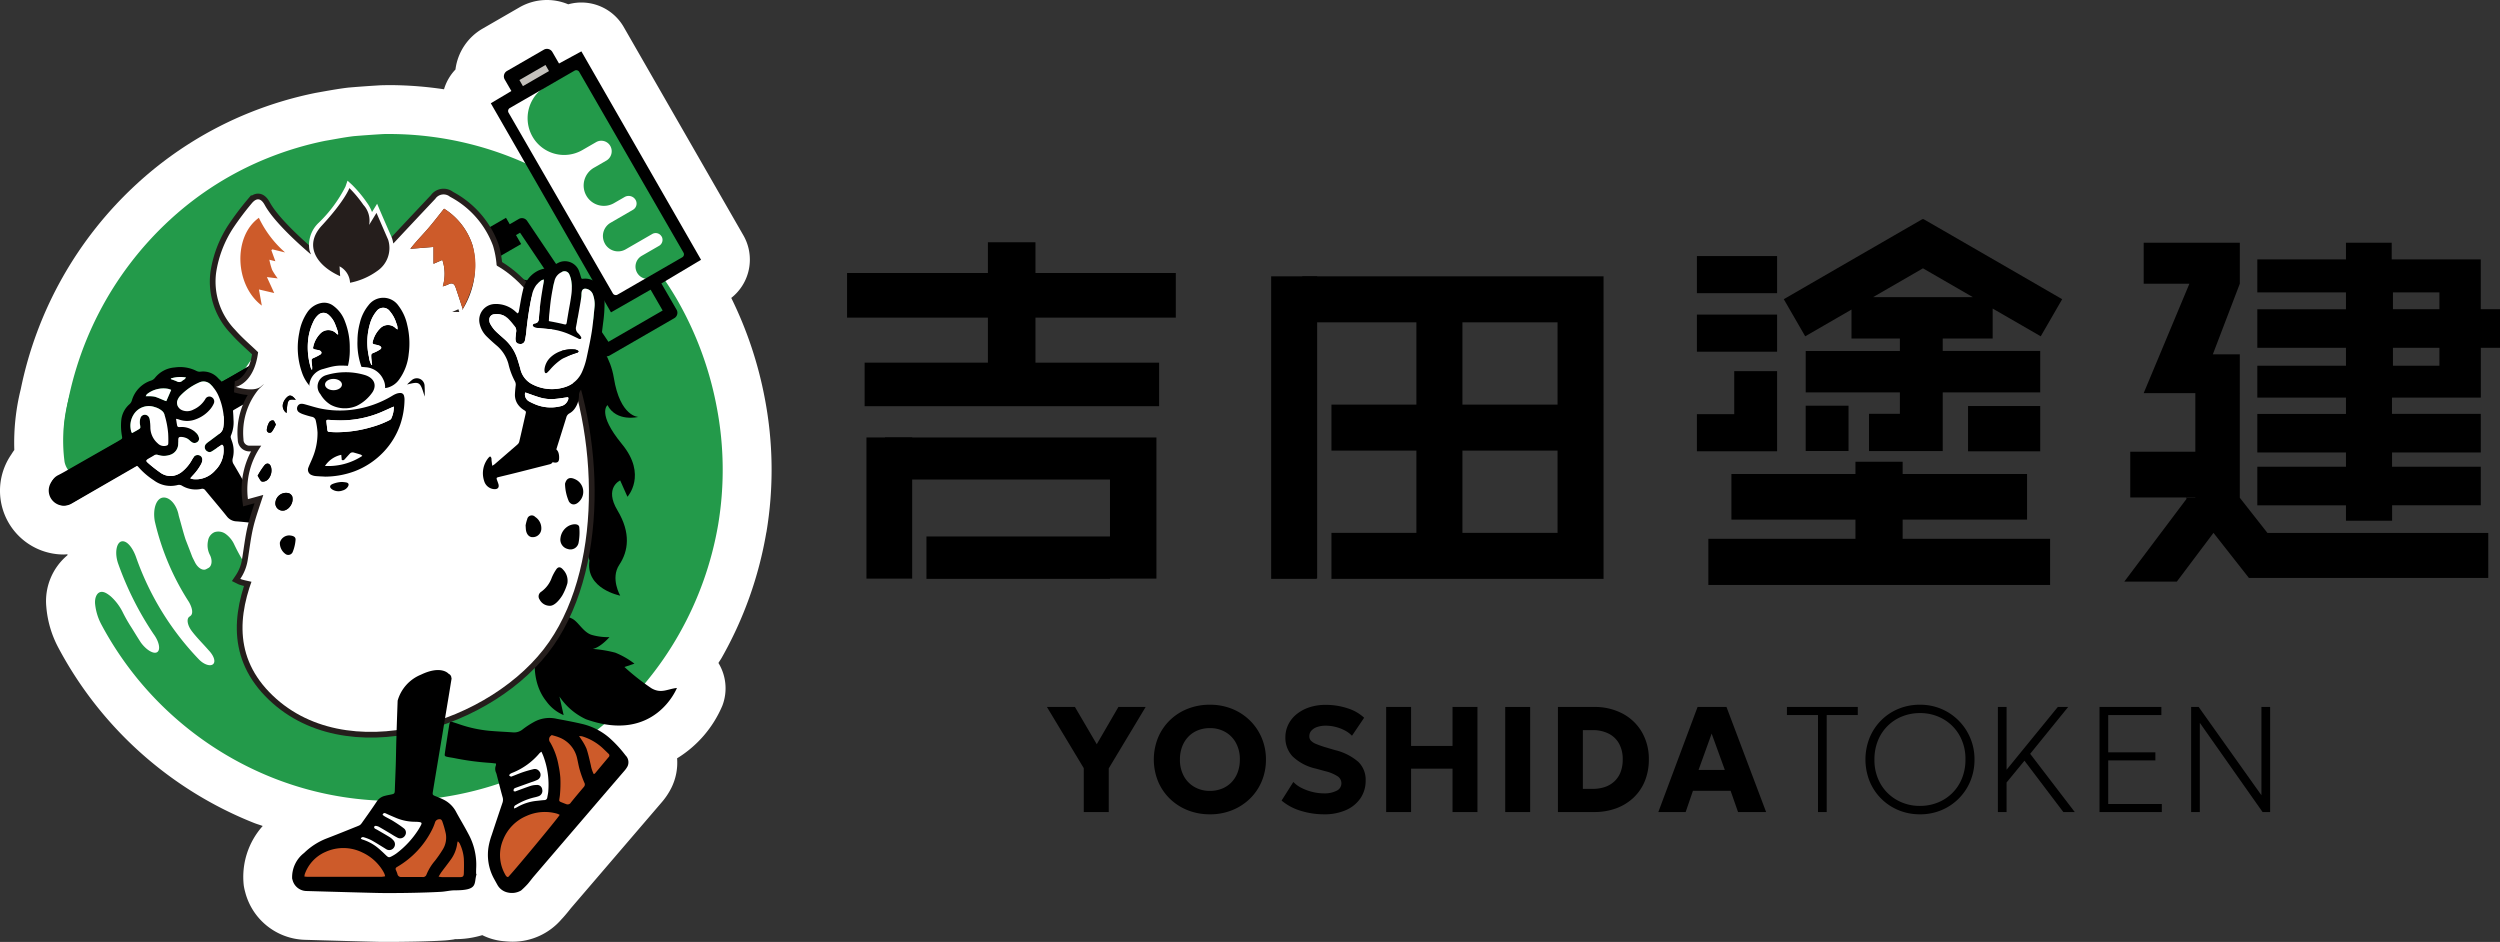 <svg xmlns="http://www.w3.org/2000/svg" width="265.417" height="100" viewBox="0 0 265.417 100">
  <rect x="0" y="0" width="265.417" height="100" fill="#333333" stroke="none"/>
  <g id="_レイヤー_1-2" transform="translate(0 0)">
    <path id="パス_104045" data-name="パス 104045" d="M81.365,56.527a40.239,40.239,0,0,0-.159-14.183,41.559,41.559,0,0,0-3.57-10.715,5.174,5.174,0,0,0,1.292-6.634L66.221,2.87A5.188,5.188,0,0,0,60.327.458a5.832,5.832,0,0,0-5.183.325L51.223,3.047a5.843,5.843,0,0,0-2.868,4.332,5.172,5.172,0,0,0-1.216,2.1,39.794,39.794,0,0,0-5.683-.443c-.284,0-.981.013-1.047.018-1.079.064-2.161.138-3.4.243-.867.1-1.726.25-2.584.4l-.913.164a40.037,40.037,0,0,0-6.884,2.048,39.472,39.472,0,0,0-12.135,7.64A40.6,40.6,0,0,0,2.206,41.31a23.541,23.541,0,0,0-.687,6.466c-.119.158-.227.324-.332.494a6.77,6.77,0,0,0,5.6,10.6c.126,0,.251-.018.376-.025,0,.033,0,.065,0,.1A6.347,6.347,0,0,0,4.915,64.4,11.119,11.119,0,0,0,6.17,68.716,40.429,40.429,0,0,0,26.985,87.376c.3.119.607.2.908.316a8.113,8.113,0,0,0-2.013,6.321,5.686,5.686,0,0,0,.145.674,6.752,6.752,0,0,0,6.33,5.09c2.377.07,7.413.214,8.085.22l.911,0c.579,0,1.158-.005,1.723-.014q1.158-.013,2.305-.052c.584-.02,1.169-.043,1.725-.077.379-.02.756-.07,1.131-.125l.041-.023a9.827,9.827,0,0,0,2.926-.424,6.343,6.343,0,0,0,2.232.637c.429.041.747.059,1.015.059a6.834,6.834,0,0,0,5.181-2.4c.143-.141.516-.57.836-.976l.127-.161,9.629-11.228a7.424,7.424,0,0,0,1.063-1.585,6.02,6.02,0,0,0,.6-3.121,12.064,12.064,0,0,0,4.8-5.575,5.155,5.155,0,0,0-.411-4.545c.1-.177.226-.343.327-.521a40.7,40.7,0,0,0,4.757-13.344Z" transform="translate(0)" fill="#fff"/>
    <path id="パス_104046" data-name="パス 104046" d="M7.023,31.53l15.024-8.7H4.431a17.1,17.1,0,0,0-.6,7.252,2.154,2.154,0,0,0,3.19,1.445Z" transform="translate(3.023 18.951)" fill="#239a4a"/>
    <path id="パス_104047" data-name="パス 104047" d="M19.724,50.036a1.167,1.167,0,0,0-.712.905,2.232,2.232,0,0,0,.2,1.536c.28.555.206,1.169-.155,1.367l-.246.132c-.362.2-.9-.137-1.2-.745-.094-.2-.2-.385-.286-.584l-.232-.609-.471-1.215c-.269-.826-.477-1.673-.72-2.509-.2-1.158-.961-2.024-1.677-1.939h0c-.716.085-1.1,1.211-.869,2.516a26.9,26.9,0,0,0,3.626,8.572c.352.618.479,1.241.154,1.479l-.113.082c-.32.226-.209.9.247,1.508.545.724,1.2,1.359,1.793,2.042.522.541.777,1.167.506,1.462s-.969.1-1.523-.473A29.965,29.965,0,0,1,11.376,52.73c-.368-1.061-1.006-1.839-1.56-1.7-.527.135-.747,1.211-.35,2.358a33.485,33.485,0,0,0,3.757,7.472c.577.776.765,1.627.413,1.905s-1.141-.161-1.752-.987c-.337-.516-.657-1.044-.982-1.568a16.517,16.517,0,0,1-.921-1.6A5.69,5.69,0,0,0,8.7,56.883c-.462-.388-.854-.594-1.2-.451-.322.135-.529.6-.485,1.212a5.89,5.89,0,0,0,.66,2.192,35.508,35.508,0,0,0,18.151,16.27,34.765,34.765,0,0,0,12.195,2.468A35.352,35.352,0,0,0,50.3,76.6,34.931,34.931,0,0,0,69.02,60.858,35.775,35.775,0,0,0,73.173,49.2a35.288,35.288,0,0,0-.145-12.355,36.33,36.33,0,0,0-4.275-11.576A35.422,35.422,0,0,0,37.642,7.78Q36.08,7.873,34.519,8c-1.034.12-2.055.328-3.081.5a35.049,35.049,0,0,0-5.979,1.783A34.053,34.053,0,0,0,14.92,16.925,35.639,35.639,0,0,0,3.739,38.607c-.149,1.58.278,2.879.919,2.9l14.085.617a1.458,1.458,0,0,0,1.289-1.479,19.259,19.259,0,0,1,6.07-11.7,17.8,17.8,0,0,1,5.63-3.474,19.343,19.343,0,0,1,6.517-1.27,18.628,18.628,0,0,1,12.28,4.546,19.3,19.3,0,0,1,3.927,24.531,18.607,18.607,0,0,1-10.285,8.052,18.126,18.126,0,0,1-13.024-.778,19.024,19.024,0,0,1-9.391-9.266,2.864,2.864,0,0,0-.895-1.062,1.316,1.316,0,0,0-1.137-.185Z" transform="translate(3.079 6.451)" fill="#239a4a"/>
    <path id="パス_104048" data-name="パス 104048" d="M29.138,16.082s6.916.143,9.189,4.261l-1.869-.023s3.853,2.312,4.527,6.453,2.6,4.142,2.6,4.142-2.312.578-3.275-1.252c0,0-1.156.867,1.541,4.142s.578,5.586.578,5.586l-.771-1.734s-1.734.771-.289,3.178,1.156,4.334.193,5.779.1,3.275.1,3.275S37.94,49.18,38.4,46.164" transform="translate(24.185 13.348)"/>
    <path id="パス_104049" data-name="パス 104049" d="M32.064,35.4a11.616,11.616,0,0,1,2.863.867c.719.31,1.22,1.479,2.158,1.761a6.285,6.285,0,0,0,1.877.235s-1.344,1.538-2.2,1.228a13.248,13.248,0,0,1,2.816.422,8.659,8.659,0,0,1,2.034,1.167l-1.062.354a24.6,24.6,0,0,0,2.867,2.257c1.045.607,1.709.07,2.707-.032,0,0-2.346,5.95-9.664,3.318a6.861,6.861,0,0,1-2.811-2.41l.447,1.974a4.33,4.33,0,0,1-1.827-1.452c-2.2-2.744-.828-6.715-.828-6.715l.625-2.974Z" transform="translate(25.744 29.379)"/>
    <path id="パス_104050" data-name="パス 104050" d="M45.011,45.64a12.709,12.709,0,0,0-1.737-1.886,6.8,6.8,0,0,0-2.98-1.493c-.857-.2-1.721-.359-2.585-.52a3.385,3.385,0,0,0-2.453.344,9.151,9.151,0,0,0-1.159.757,1.435,1.435,0,0,1-1.089.333c-.831-.058-1.664-.092-2.493-.167A13.684,13.684,0,0,1,27.3,42.3c-.291-.1-.586-.19-.917-.3-.039.145-.078.251-.1.359-.093.571-.182,1.142-.27,1.714-.069.446-.14.892-.2,1.339-.037.265-.013.3.246.361s.5.083.752.135a28.345,28.345,0,0,0,3.816.51c.2.014.4.044.618.068a.838.838,0,0,1-.017.209.967.967,0,0,0,.029.776,1.892,1.892,0,0,1,.079.266c.2.772.393,1.547.608,2.316a.966.966,0,0,1-.015.606q-.574,1.692-1.132,3.39a7.685,7.685,0,0,0-.325,1.17A5.282,5.282,0,0,0,31,58.655c.134.246.271.491.407.736a1.631,1.631,0,0,0,1.111.791,1.918,1.918,0,0,0,1.384-.215,8.637,8.637,0,0,0,.673-.656c.117-.116.519-.649.66-.813q2.606-3.044,5.215-6.085,2.2-2.568,4.409-5.135a2.5,2.5,0,0,0,.356-.508,1.024,1.024,0,0,0-.2-1.131Z" transform="translate(21.415 34.576)"/>
    <path id="パス_104051" data-name="パス 104051" d="M24.392,45.225a1.959,1.959,0,0,0,.138-.842c.093-.937.132-1.877.141-2.819.005-.507.044-1.012.068-1.518a.287.287,0,0,1,.076-.2c0-.04,0-.079,0-.119v-.086c0-.034,0-.068-.008-.1q-.64.013-1.28.011l-3.023-.015s0,.076.025.317c-.161,1.255,2.376,4.764,3.861,5.373Z" transform="translate(17.02 32.814)"/>
    <path id="パス_104052" data-name="パス 104052" d="M33.918,42.729a5.635,5.635,0,0,1,2.175,1.245c.208.2.418.4.624.6a.233.233,0,0,1,.014.363c-.485.572-.962,1.151-1.444,1.726a.663.663,0,0,1-.132.08,3.281,3.281,0,0,1-.31-.933c-.142-.594-.268-1.2-.463-1.773a5.565,5.565,0,0,0-.537-.961c-.062-.105-.136-.2-.249-.371a1.62,1.62,0,0,1,.323.025Z" transform="translate(27.884 35.445)"/>
    <path id="パス_104053" data-name="パス 104053" d="M31.936,42.825a1.206,1.206,0,0,1,.2-.181c.272.084.51.138.733.229a3.088,3.088,0,0,1,1.964,2.258c.095.405.161.818.278,1.216a11.829,11.829,0,0,0,.476,1.333.383.383,0,0,1-.039.467c-.463.546-.924,1.094-1.374,1.652a.4.4,0,0,1-.538.162c-.021-.01-.045-.01-.067-.019-.815-.34-.645-.146-.564-.941a13.2,13.2,0,0,0,.043-1.833,10.084,10.084,0,0,0-.189-1.3,7.448,7.448,0,0,0-.879-2.431.519.519,0,0,1-.045-.61Z" transform="translate(26.439 35.395)"/>
    <path id="パス_104054" data-name="パス 104054" d="M29.629,45.978a1.124,1.124,0,0,1,.275-.145,7.247,7.247,0,0,0,2.862-2.072,1.585,1.585,0,0,1,.189-.149c.087.2.163.357.219.516a8.645,8.645,0,0,1,.5,3.75c-.019.2-.066.387-.1.582a.308.308,0,0,1-.328.288c-.288.02-.575.061-.863.087a5.16,5.16,0,0,0-2.054.687c-.076.043-.159.072-.262.118a.281.281,0,0,1,.158-.363,6.728,6.728,0,0,1,1.977-.817,3.285,3.285,0,0,0,.434-.12.6.6,0,0,0,.4-.715.54.54,0,0,0-.613-.482,2.165,2.165,0,0,0-.611.094c-.514.17-1.02.365-1.53.551-.032.012-.064.042-.095.04-.064,0-.171-.01-.182-.041a.3.3,0,0,1,.023-.218.316.316,0,0,1,.165-.116c.563-.206,1.128-.407,1.692-.611a4.5,4.5,0,0,0,.645-.247.589.589,0,0,0,.163-.941.568.568,0,0,0-.6-.187c-.37.09-.738.191-1.1.314-.393.133-.776.3-1.164.444-.032.012-.072.036-.1.027a.4.4,0,0,1-.188-.1c-.019-.026.027-.132.071-.167Z" transform="translate(24.53 36.198)"/>
    <path id="パス_104055" data-name="パス 104055" d="M29.862,54.019c-.175-.018-.246-.162-.315-.29a4.157,4.157,0,0,1-.22-3.643,4.576,4.576,0,0,1,2.5-2.561,4.745,4.745,0,0,1,3.22-.243,1.919,1.919,0,0,1,.3.133C35.192,47.726,30.1,53.85,29.862,54.019Z" transform="translate(24.077 39.101)"/>
    <path id="パス_104056" data-name="パス 104056" d="M35.34,47.415c-.148.312-5.24,6.436-5.478,6.6-.175-.018-.246-.162-.315-.29a4.157,4.157,0,0,1-.22-3.643,4.576,4.576,0,0,1,2.5-2.561,4.744,4.744,0,0,1,3.22-.243,1.925,1.925,0,0,1,.3.133Z" transform="translate(24.077 39.101)" fill="#cd5b2a"/>
    <path id="パス_104057" data-name="パス 104057" d="M32.138,42.644c.272.084.51.138.733.229a3.088,3.088,0,0,1,1.964,2.258c.095.405.161.818.278,1.216a11.827,11.827,0,0,0,.476,1.333.383.383,0,0,1-.039.467c-.463.546-.924,1.094-1.374,1.652a.4.4,0,0,1-.538.162c-.021-.01-.045-.01-.067-.019-.815-.34-.645-.146-.564-.941a13.2,13.2,0,0,0,.043-1.833,10.083,10.083,0,0,0-.189-1.3,7.448,7.448,0,0,0-.879-2.431.519.519,0,0,1-.045-.61,1.207,1.207,0,0,1,.2-.181Z" transform="translate(26.439 35.395)" fill="#cd5b2a"/>
    <path id="パス_104058" data-name="パス 104058" d="M32.955,43.611c.087.2.163.357.219.516a8.645,8.645,0,0,1,.5,3.749c-.019.2-.066.387-.1.582a.308.308,0,0,1-.328.288c-.288.02-.575.061-.863.087a5.161,5.161,0,0,0-2.054.687c-.076.042-.159.072-.262.118a.281.281,0,0,1,.158-.363,6.728,6.728,0,0,1,1.977-.817,3.281,3.281,0,0,0,.434-.12.6.6,0,0,0,.4-.715.54.54,0,0,0-.613-.482,2.165,2.165,0,0,0-.611.094c-.514.17-1.02.365-1.53.551-.032.012-.064.042-.095.04-.064,0-.171-.01-.182-.041a.3.3,0,0,1,.023-.218.316.316,0,0,1,.165-.116c.563-.206,1.128-.407,1.692-.611a4.5,4.5,0,0,0,.645-.247.589.589,0,0,0,.163-.941.568.568,0,0,0-.6-.187c-.37.09-.738.191-1.1.314-.393.133-.776.3-1.164.444-.032.012-.072.036-.1.027a.4.4,0,0,1-.188-.1c-.019-.026.027-.132.071-.167a1.123,1.123,0,0,1,.275-.145,7.246,7.246,0,0,0,2.862-2.072,1.588,1.588,0,0,1,.189-.149Z" transform="translate(24.53 36.198)" fill="#fff"/>
    <path id="パス_104059" data-name="パス 104059" d="M35.155,46.742a3.28,3.28,0,0,1-.31-.933c-.142-.594-.268-1.2-.463-1.773a5.565,5.565,0,0,0-.537-.961c-.062-.105-.136-.2-.249-.371a1.619,1.619,0,0,1,.323.025,5.635,5.635,0,0,1,2.175,1.245c.208.2.418.4.624.6a.233.233,0,0,1,.014.363c-.485.572-.962,1.151-1.444,1.726a.663.663,0,0,1-.132.08Z" transform="translate(27.884 35.445)" fill="#cd5b2a"/>
    <path id="パス_104060" data-name="パス 104060" d="M1.607,0H56.735V3.215H1.607A1.608,1.608,0,0,1,0,1.607H0A1.608,1.608,0,0,1,1.607,0Z" transform="translate(4.586 51.49) rotate(-30)"/>
    <path id="パス_104061" data-name="パス 104061" d="M48.593,24.8a1.023,1.023,0,0,0,.374-1.4L37.895,4.226a1.023,1.023,0,0,0-1.4-.374L29.629,7.817a1.023,1.023,0,0,0-.374,1.4L40.327,28.392a1.023,1.023,0,0,0,1.4.374L48.592,24.8h0Z" transform="translate(24.168 3.083)" fill="#fff" fill-rule="evenodd"/>
    <path id="パス_104062" data-name="パス 104062" d="M44.838,22.053a.732.732,0,0,1-.27.995l-1.846,1.066a1.319,1.319,0,0,0-.486,1.792h0a1.3,1.3,0,0,0,1.781.483l3.024-1.746a1.259,1.259,0,0,0,.464-1.711L37.222,4.858a1.24,1.24,0,0,0-1.7-.461L32.57,6.1a3.93,3.93,0,0,0-1.449,5.34h0a3.87,3.87,0,0,0,5.306,1.44l1.457-.841a1.1,1.1,0,0,1,1.5.4h0A1.145,1.145,0,0,1,38.969,14l-1.326.765a2.173,2.173,0,0,0-.8,2.953h0a2.141,2.141,0,0,0,2.935.8l1.13-.652a.854.854,0,0,1,1.172.32h0a.764.764,0,0,1-.283,1.036L39.418,20.6a1.631,1.631,0,0,0-.6,2.216l0,.007a1.606,1.606,0,0,0,2.2.6l2.826-1.631a.721.721,0,0,1,.989.268h0Z" transform="translate(25.405 3.05)" fill="#239a4a" fill-rule="evenodd"/>
    <path id="パス_104063" data-name="パス 104063" d="M34.586,5.067l-1.033-1.79L29.64,5.537l1.033,1.79,3.913-2.259Z" transform="translate(24.601 2.721)" fill="#c4c1bc" fill-rule="evenodd"/>
    <path id="パス_104064" data-name="パス 104064" d="M48.194,30.526l-1.61-2.788,4.21-2.511L38.089,3.1l-2.374,1.29-.707-1.224a.662.662,0,0,0-.9-.245L30.19,5.182a.662.662,0,0,0-.24.905l.707,1.224-2.183,1.3,12.759,22.2L45.44,28.4l1.278,2.213L40.96,33.936,32.329,21.1a.662.662,0,0,0-.88-.206l-1.288.744.664,1.15.754-.435,8.632,12.831a.662.662,0,0,0,.88.206l6.864-3.963a.662.662,0,0,0,.24-.905ZM31.883,6.792l-.373-.646,2.769-1.6.373.646ZM41.929,28.925a.363.363,0,0,1-.5-.133L30.361,9.615a.363.363,0,0,1,.133-.5l6.868-3.965a.363.363,0,0,1,.5.133L48.929,24.465a.362.362,0,0,1-.133.5Z" transform="translate(23.634 2.353)"/>
    <path id="パス_104065" data-name="パス 104065" d="M19.363,34.659c.76.923,1.539,1.831,2.286,2.764a1.346,1.346,0,0,0,1.03.541c.552.039,1.1.1,1.653.158.042-.041.084-.083.126-.123.259-.246.529-.482.775-.742a2.63,2.63,0,0,0,.56-.815,1.643,1.643,0,0,0,.112-.663l-1.145-.972c0,.017-.019.033-.041.07a.771.771,0,0,1-.179-.02c-.137-.046-.27-.1-.4-.158a.614.614,0,0,1-.311-.284c-.474-.839-.951-1.675-1.44-2.5a.768.768,0,0,1-.111-.629,3.085,3.085,0,0,0-.007-1.6c-.047-.185-.129-.362-.18-.546a.429.429,0,0,1-.008-.27,3.568,3.568,0,0,0,.281-1.694c-.009-.3-.024-.6-.05-.894-.013-.155.067-.223.184-.291q1.127-.648,2.249-1.3c.383-.223.764-.449,1.146-.672.09-.053.185-.1.316-.167l-1.274-2.89c-.893.516-1.784,1.035-2.679,1.548-.374.214-.754.417-1.139.628-.137-.133-.255-.245-.371-.36a2.139,2.139,0,0,0-1.9-.706.736.736,0,0,1-.414-.079,3.873,3.873,0,0,0-2.308-.37A2.948,2.948,0,0,0,14,22.759a.861.861,0,0,1-.372.251,3.136,3.136,0,0,0-2.053,2.112.838.838,0,0,1-.258.407,2.589,2.589,0,0,0-.871,1.71,6.183,6.183,0,0,0,.075,1.671c.044.249.037.271-.174.4-.116.069-.23.141-.347.208Q7.71,30.821,5.425,32.125c-.552.315-1.1.642-1.664.929a1.451,1.451,0,0,0-.692.7,2.061,2.061,0,0,0,.352,2.087,1.221,1.221,0,0,0,1.121.409,2.064,2.064,0,0,0,.621-.223c.416-.223.817-.475,1.225-.712l3.6-2.088c.609-.353,1.215-.71,1.827-1.057.279-.158.3-.15.51.09a7.848,7.848,0,0,0,1.582,1.346,2.97,2.97,0,0,0,2.526.5.611.611,0,0,1,.492.09,2.832,2.832,0,0,0,2.01.322.379.379,0,0,1,.428.141ZM17.322,22.687a1.3,1.3,0,0,1-.147.183c-.074.06-.168.1-.237.162a.475.475,0,0,1-.579.073c-.207-.095-.425-.164-.639-.245v-.07a3.4,3.4,0,0,1,1.6-.1Zm-4.137,1.762a2.821,2.821,0,0,1,2.26-.551,1.856,1.856,0,0,1,.3.11l-.518,1.19a1.272,1.272,0,0,1-.139-.041c-.347-.141-.687-.3-1.042-.418a2.5,2.5,0,0,0-.6-.061c-.112-.008-.225,0-.41,0,.073-.117.1-.191.146-.228Zm-.7,2.529a1.455,1.455,0,0,0-.039.77c.044.317.05.32-.226.486-.2.122-.414.233-.628.353a.582.582,0,0,1-.077-.127,2.227,2.227,0,0,1,.23-1.812,1.89,1.89,0,0,1,2.265-.816,2,2,0,0,1,.806.436.811.811,0,0,1,.208.334,9.354,9.354,0,0,1,.4,2.036c.018.326.025.654.016.981-.007.238-.053.27-.287.325a.921.921,0,0,1-.845-.273,2.259,2.259,0,0,1-.772-1.712,6.6,6.6,0,0,0-.065-.805.7.7,0,0,0-.161-.357.489.489,0,0,0-.823.181Zm6.087,6.512a2.861,2.861,0,0,1-.519-.011,1.405,1.405,0,0,1-.277-.092l.258-.289a5.542,5.542,0,0,0,.917-1.256,1.247,1.247,0,0,0,.1-.328.483.483,0,0,0-.28-.547.51.51,0,0,0-.605.137,2.635,2.635,0,0,0-.234.364,4.288,4.288,0,0,1-.993,1.192,2.129,2.129,0,0,1-1.037.476,1.877,1.877,0,0,1-1.358-.387,14.133,14.133,0,0,1-1.2-.942c-.319-.273-.3-.332.065-.549.174-.1.356-.194.523-.307a.424.424,0,0,1,.408-.041,1.989,1.989,0,0,0,1.329-.023,1.222,1.222,0,0,0,.825-1.144c.015-.143,0-.289.006-.434.007-.254.075-.327.332-.311a1.346,1.346,0,0,1,.866.354,1.764,1.764,0,0,0,.269.216.482.482,0,0,0,.546-.023.422.422,0,0,0,.177-.484,1,1,0,0,0-.2-.4,2.185,2.185,0,0,0-1.763-.714.73.73,0,0,1-.2,0,.216.216,0,0,1-.136-.118c-.05-.233-.082-.469-.127-.752a1.632,1.632,0,0,1,.262.052,2.518,2.518,0,0,0,1.837-.006,3.58,3.58,0,0,0,1.6-1.154,2.441,2.441,0,0,0,.309-.519.516.516,0,0,0-.225-.673.476.476,0,0,0-.672.2,2.775,2.775,0,0,1-1.256,1.113,1.4,1.4,0,0,1-1.2.074.856.856,0,0,1-.535-.954,1.4,1.4,0,0,1,.337-.592,6.208,6.208,0,0,1,2-1.4,1.049,1.049,0,0,1,1.227.224,3.781,3.781,0,0,1,.875,1.313,6.99,6.99,0,0,1,.444,1.584,5.1,5.1,0,0,1,.016,1.614,1.01,1.01,0,0,1-.372.668c-.351.27-.709.53-1.063.8a2.8,2.8,0,0,0-.383.3.507.507,0,0,0,.123.813.422.422,0,0,0,.466,0c.255-.154.5-.329.746-.494.117-.078.237-.153.337-.218.165.08.16.2.171.317a2.974,2.974,0,0,1-.866,2.395,2.877,2.877,0,0,1-1.858.961Z" transform="translate(2.427 17.388)"/>
    <path id="パス_104066" data-name="パス 104066" d="M16.5,28.839c.165.08.16.2.171.317a2.974,2.974,0,0,1-.866,2.395,2.68,2.68,0,0,1-2.377.95,1.407,1.407,0,0,1-.278-.092l.258-.289a5.543,5.543,0,0,0,.917-1.256,1.248,1.248,0,0,0,.1-.328.483.483,0,0,0-.28-.547.51.51,0,0,0-.605.137,2.634,2.634,0,0,0-.234.364,4.288,4.288,0,0,1-.993,1.192,2.129,2.129,0,0,1-1.037.476,1.877,1.877,0,0,1-1.358-.387,14.133,14.133,0,0,1-1.2-.942c-.319-.273-.3-.332.065-.549.174-.1.356-.194.523-.307a.424.424,0,0,1,.408-.041,1.989,1.989,0,0,0,1.329-.023,1.222,1.222,0,0,0,.825-1.144c.015-.143,0-.289.006-.434.007-.254.075-.327.332-.311a1.346,1.346,0,0,1,.866.354,1.762,1.762,0,0,0,.269.216.482.482,0,0,0,.546-.023.422.422,0,0,0,.177-.484,1,1,0,0,0-.2-.4,2.185,2.185,0,0,0-1.763-.714.73.73,0,0,1-.2,0,.216.216,0,0,1-.136-.118c-.05-.233-.082-.469-.127-.752a1.631,1.631,0,0,1,.262.052,2.518,2.518,0,0,0,1.837-.006,3.58,3.58,0,0,0,1.6-1.154,2.441,2.441,0,0,0,.309-.519.516.516,0,0,0-.225-.673.476.476,0,0,0-.672.2,2.776,2.776,0,0,1-1.256,1.113,1.4,1.4,0,0,1-1.2.074.856.856,0,0,1-.535-.954,1.4,1.4,0,0,1,.337-.592,6.208,6.208,0,0,1,2-1.4,1.049,1.049,0,0,1,1.227.224,3.782,3.782,0,0,1,.875,1.313,6.99,6.99,0,0,1,.444,1.584,5.1,5.1,0,0,1,.016,1.614,1.01,1.01,0,0,1-.372.668c-.351.27-.709.53-1.063.8a2.8,2.8,0,0,0-.383.3.507.507,0,0,0,.123.813.422.422,0,0,0,.466,0c.255-.154.5-.329.746-.494.117-.078.237-.153.337-.218Z" transform="translate(7.051 18.368)" fill="#fff"/>
    <path id="パス_104067" data-name="パス 104067" d="M7.736,26.424A.583.583,0,0,1,7.66,26.3a2.227,2.227,0,0,1,.23-1.812,1.89,1.89,0,0,1,2.265-.816,2,2,0,0,1,.806.436.811.811,0,0,1,.208.334,9.354,9.354,0,0,1,.4,2.036c.018.326.025.654.016.981-.007.238-.053.27-.287.325a.921.921,0,0,1-.845-.273A2.259,2.259,0,0,1,9.679,25.8a6.6,6.6,0,0,0-.065-.805.7.7,0,0,0-.161-.357.489.489,0,0,0-.823.181,1.455,1.455,0,0,0-.039.77c.044.317.05.32-.226.486-.2.122-.414.233-.628.353Z" transform="translate(6.285 19.552)" fill="#fff"/>
    <path id="パス_104068" data-name="パス 104068" d="M11.161,22.692l-.518,1.19a1.273,1.273,0,0,1-.139-.041c-.347-.141-.687-.3-1.042-.418a2.5,2.5,0,0,0-.6-.061c-.112-.007-.225,0-.41,0,.073-.117.1-.191.146-.228a2.821,2.821,0,0,1,2.26-.551,1.856,1.856,0,0,1,.3.11Z" transform="translate(7.015 18.704)" fill="#fff"/>
    <path id="パス_104069" data-name="パス 104069" d="M9.916,22.023a3.4,3.4,0,0,1,1.6-.1,1.3,1.3,0,0,1-.147.183c-.074.06-.168.1-.237.162a.475.475,0,0,1-.579.073c-.207-.095-.425-.164-.639-.245v-.07Z" transform="translate(8.23 18.154)" fill="#fff"/>
    <path id="パス_104070" data-name="パス 104070" d="M36.659,14.906s5.741-1.327,10.435,8.061,5.477,24.253-.469,32.859S24.876,69.44,16.9,61.147s3.179-19.481,5.839-26.21S36.659,14.906,36.659,14.906Z" transform="translate(11.675 12.318)" fill="none" stroke="#251e1c" stroke-width="1.213"/>
    <path id="パス_104071" data-name="パス 104071" d="M22.623,17.63s-3.714-3.078-4.883-5.221c-.4-.74-.87-.82-1.406-.161A30.262,30.262,0,0,0,14.413,14.8a11.874,11.874,0,0,0-1.839,4.781,7.341,7.341,0,0,0,2.017,6.072c.74.85,1.615,1.582,2.44,2.378-.417,3.325-2.366,3.679-2.366,3.679s1.882.623,2.669-.043-.192.231-.262.32a7.254,7.254,0,0,0-1.593,5.3.634.634,0,0,0,.685.665h1.2a8.064,8.064,0,0,0-1.414,5.676l1.632-.449c-.367,1.164-.789,2.281-1.064,3.434s-.4,2.334-.594,3.494a4.893,4.893,0,0,1-.784,1.984c.338.169,1.407.316,1.754.47a25.787,25.787,0,0,0,30.784-7.7c-.008-.67-.033-1.34-.058-2.01q-.018-.487-.031-.974l-.061.09a8.382,8.382,0,0,0-3.683-5.575l.026-.12h2.6a8.245,8.245,0,0,0-3.529-3.337l1.8-.288a16.305,16.305,0,0,0-3.523-3.487l1.695-.4a4.283,4.283,0,0,0-2.914-1.8,18.742,18.742,0,0,0,1.9-4.433,9.677,9.677,0,0,0,.07-5.8,9.67,9.67,0,0,0-4.572-5.205,1.058,1.058,0,0,0-1.554.221q-2.213,2.345-4.413,4.7c-.211.228-2.261-.727-4.544-.4a12.389,12.389,0,0,0-4.274,1.582ZM21.044,33.089c-.86-.094-.886-.054-.99,1.4a.913.913,0,0,1-.372-1.017,1.478,1.478,0,0,1,.558-.776c.3-.175.568.1.8.4Zm11.8-1.629a4.711,4.711,0,0,1,.477-.447.823.823,0,0,1,1.382.616,9.9,9.9,0,0,1,.007,1.112c-.474-1.587-.521-1.623-1.866-1.281ZM19.339,48.239a1.034,1.034,0,0,1,1.053-.76c.26.029.628.095.612.451a4.265,4.265,0,0,1-.314,1.328.509.509,0,0,1-.7.231,1.42,1.42,0,0,1-.654-1.25Zm-.477-4.155a1.133,1.133,0,0,1,1.443-1.076.648.648,0,0,1,.359.361,1.271,1.271,0,0,1-.594,1.351.78.78,0,0,1-1.208-.637Zm-.371-7.618a.3.3,0,0,1-.537-.2,2,2,0,0,1,.265-.817.469.469,0,0,1,.414-.183c.112.033.171.248.284.431a4.152,4.152,0,0,1-.426.77Zm-1.042,5.3c-.178-.051-.283-.356-.469-.618a8.22,8.22,0,0,1,.736-1.126c.273-.3.586-.177.692.223a1.4,1.4,0,0,1-.32,1.275.764.764,0,0,1-.64.245Z" transform="translate(10.372 9.364)" fill="none" stroke="#251e1c" stroke-width="1.213"/>
    <path id="パス_104072" data-name="パス 104072" d="M29.455,23.2h-.983l.861-.37-.145-.443c-.189-.583-.375-1.153-.57-1.719-.093-.268-.2-.268-.231-.268a.483.483,0,0,0-.227.079,2.047,2.047,0,0,1-.416.159l-.617.2.127-.415a4.346,4.346,0,0,0,.023-2.439l-1.015.449V16.546l-2.722.222.309-.4c.4-.515.815-.972,1.222-1.423.209-.231.416-.459.618-.692.413-.475.8-.967,1.2-1.474l.667-.836.168.114a7.366,7.366,0,0,1,3.1,3.978,9.021,9.021,0,0,1-1,6.882l.066.2-.2.055-.152.291-.089-.27Z" transform="translate(19.54 9.914)" fill="none" stroke="#251e1c" stroke-width="1.213"/>
    <path id="パス_104073" data-name="パス 104073" d="M27.824,12.378a7.139,7.139,0,0,1,3.015,3.859,8.725,8.725,0,0,1-1.028,6.8c-.259-.789-.5-1.552-.763-2.308-.09-.26-.232-.417-.441-.417a.7.7,0,0,0-.337.107,3.674,3.674,0,0,1-.583.207,4.645,4.645,0,0,0-.044-2.81l-.938.412V16.438l-2.46.2c.6-.776,1.241-1.42,1.834-2.1s1.143-1.409,1.745-2.157m1.987,10.657.025.075a.581.581,0,0,0-.069,0s0,0,0,0l.039-.075M27.733,11.782l-.255.317-.546.687c-.4.5-.781.989-1.188,1.458-.2.232-.408.46-.617.689-.407.448-.827.911-1.233,1.434l-.618.8,1-.082,1.979-.162v1.986l.623-.274.46-.2a3.979,3.979,0,0,1-.08,2.063l-.255.834.824-.284.2-.063a2.126,2.126,0,0,0,.459-.178.479.479,0,0,1,.095-.043c0,.016.023.051.044.112.189.547.368,1.1.551,1.658l.21.643.328,1,.325-.62h.4l-.154-.477a9.182,9.182,0,0,0,.973-6.968,7.58,7.58,0,0,0-3.192-4.1l-.338-.226h0Z" transform="translate(19.32 9.78)" fill="none" stroke="#251e1c" stroke-width="1.213"/>
    <path id="パス_104074" data-name="パス 104074" d="M17.02,17.087l.639.16-.425-1.173.106-.091,1.351.33a11.392,11.392,0,0,1-2.783-3.677c-2.754,1.97-2.571,7.15.313,9.32l-.307-1.713,1.624.38-.776-1.694,1.149.143a6.766,6.766,0,0,1-.591-.9,7.132,7.132,0,0,1-.3-1.085Z" transform="translate(11.575 10.488)" fill="none" stroke="#251e1c" stroke-width="1.213"/>
    <path id="パス_104075" data-name="パス 104075" d="M36.659,14.906s5.741-1.327,10.435,8.061,5.477,24.253-.469,32.859S24.876,69.44,16.9,61.147s3.179-19.481,5.839-26.21S36.659,14.906,36.659,14.906Z" transform="translate(11.675 12.318)" fill="#fff"/>
    <path id="パス_104076" data-name="パス 104076" d="M22.623,17.63s-3.714-3.078-4.883-5.221c-.4-.74-.87-.82-1.406-.161A30.262,30.262,0,0,0,14.413,14.8a11.874,11.874,0,0,0-1.839,4.781,7.341,7.341,0,0,0,2.017,6.072c.74.85,1.615,1.582,2.44,2.378-.417,3.325-2.366,3.679-2.366,3.679s1.882.623,2.669-.043-.192.231-.262.32a7.254,7.254,0,0,0-1.593,5.3.634.634,0,0,0,.685.665h1.2a8.064,8.064,0,0,0-1.414,5.676l1.632-.449c-.367,1.164-.789,2.281-1.064,3.434s-.4,2.334-.594,3.494a4.893,4.893,0,0,1-.784,1.984c.338.169,1.407.316,1.754.47a25.787,25.787,0,0,0,30.784-7.7c-.008-.67-.033-1.34-.058-2.01q-.018-.487-.031-.974l-.061.09a8.382,8.382,0,0,0-3.683-5.575l.026-.12h2.6a8.245,8.245,0,0,0-3.529-3.337l1.8-.288a16.305,16.305,0,0,0-3.523-3.487l1.695-.4a4.283,4.283,0,0,0-2.914-1.8,18.742,18.742,0,0,0,1.9-4.433,9.677,9.677,0,0,0,.07-5.8,9.67,9.67,0,0,0-4.572-5.205,1.058,1.058,0,0,0-1.554.221q-2.213,2.345-4.413,4.7c-.211.228-2.261-.727-4.544-.4a12.389,12.389,0,0,0-4.274,1.582ZM21.044,33.089c-.86-.094-.886-.054-.99,1.4a.913.913,0,0,1-.372-1.017,1.478,1.478,0,0,1,.558-.776c.3-.175.568.1.8.4Zm11.8-1.629a4.711,4.711,0,0,1,.477-.447.823.823,0,0,1,1.382.616,9.9,9.9,0,0,1,.007,1.112c-.474-1.587-.521-1.623-1.866-1.281ZM19.339,48.239a1.034,1.034,0,0,1,1.053-.76c.26.029.628.095.612.451a4.265,4.265,0,0,1-.314,1.328.509.509,0,0,1-.7.231,1.42,1.42,0,0,1-.654-1.25Zm-.477-4.155a1.133,1.133,0,0,1,1.443-1.076.648.648,0,0,1,.359.361,1.271,1.271,0,0,1-.594,1.351.78.78,0,0,1-1.208-.637Zm-.371-7.618a.3.3,0,0,1-.537-.2,2,2,0,0,1,.265-.817.469.469,0,0,1,.414-.183c.112.033.171.248.284.431a4.152,4.152,0,0,1-.426.77Zm-1.042,5.3c-.178-.051-.283-.356-.469-.618a8.22,8.22,0,0,1,.736-1.126c.273-.3.586-.177.692.223a1.4,1.4,0,0,1-.32,1.275.764.764,0,0,1-.64.245Z" transform="translate(10.372 9.364)" fill="#fff"/>
    <path id="パス_104077" data-name="パス 104077" d="M29.455,23.2h-.983l.861-.37-.145-.443c-.189-.583-.375-1.153-.57-1.719-.093-.268-.2-.268-.231-.268a.483.483,0,0,0-.227.079,2.047,2.047,0,0,1-.416.159l-.617.2.127-.415a4.346,4.346,0,0,0,.023-2.439l-1.015.449V16.546l-2.722.222.309-.4c.4-.515.815-.972,1.222-1.423.209-.231.416-.459.618-.692.413-.475.8-.967,1.2-1.474l.667-.836.168.114a7.366,7.366,0,0,1,3.1,3.978,9.021,9.021,0,0,1-1,6.882l.066.2-.2.055-.152.291-.089-.27Z" transform="translate(19.54 9.914)" fill="#251e1c"/>
    <path id="パス_104078" data-name="パス 104078" d="M27.824,12.378a7.139,7.139,0,0,1,3.015,3.859,8.725,8.725,0,0,1-1.028,6.8c-.259-.789-.5-1.552-.763-2.308-.09-.26-.232-.417-.441-.417a.7.7,0,0,0-.337.107,3.674,3.674,0,0,1-.583.207,4.645,4.645,0,0,0-.044-2.81l-.938.412V16.438l-2.46.2c.6-.776,1.241-1.42,1.834-2.1s1.143-1.409,1.745-2.157m1.987,10.657.025.075a.581.581,0,0,0-.069,0s0,0,0,0l.039-.075M27.733,11.782l-.255.317-.546.687c-.4.5-.781.989-1.188,1.458-.2.232-.408.46-.617.689-.407.448-.827.911-1.233,1.434l-.618.8,1-.082,1.979-.162v1.986l.623-.274.46-.2a3.979,3.979,0,0,1-.08,2.063l-.255.834.824-.284.2-.063a2.126,2.126,0,0,0,.459-.178.479.479,0,0,1,.095-.043c0,.016.023.051.044.112.189.547.368,1.1.551,1.658l.21.643.328,1,.325-.62h.4l-.154-.477a9.182,9.182,0,0,0,.973-6.968,7.58,7.58,0,0,0-3.192-4.1l-.338-.226h0Z" transform="translate(19.32 9.78)" fill="#fff"/>
    <path id="パス_104079" data-name="パス 104079" d="M17.02,17.087l.639.16-.425-1.173.106-.091,1.351.33a11.392,11.392,0,0,1-2.783-3.677c-2.754,1.97-2.571,7.15.313,9.32l-.307-1.713,1.624.38-.776-1.694,1.149.143a6.766,6.766,0,0,1-.591-.9,7.132,7.132,0,0,1-.3-1.085Z" transform="translate(11.575 10.488)" fill="#cd5b2a"/>
    <path id="パス_104080" data-name="パス 104080" d="M33.792,35.841c-.332.553-.878,1.175-1.361,1.153a1.207,1.207,0,0,1-1.075-.653.579.579,0,0,1,.158-.833A3.108,3.108,0,0,0,32.645,34a4.895,4.895,0,0,1,.488-.892c.236-.318.488-.221.734.076a1.69,1.69,0,0,1,.434,1.418,5.74,5.74,0,0,1-.51,1.234" transform="translate(25.938 27.32)"/>
    <path id="パス_104081" data-name="パス 104081" d="M33.485,30.54a1.7,1.7,0,0,0-.964,1.343,1.024,1.024,0,0,0,.778,1.158.877.877,0,0,0,1.137-.625,5.868,5.868,0,0,0,.083-1.674c-.023-.342-.5-.429-1.034-.2Z" transform="translate(26.982 25.244)"/>
    <path id="パス_104082" data-name="パス 104082" d="M33.194,30.221c.272.416.694.4,1.056.044a1.46,1.46,0,0,0-.41-2.412c-.555-.257-.9-.1-1.057.486a4.972,4.972,0,0,0,.412,1.882Z" transform="translate(27.204 23.02)"/>
    <path id="パス_104083" data-name="パス 104083" d="M30.492,30.965c.02.256.02.4.045.538.084.453.364.723.719.708a.907.907,0,0,0,.9-.8,1.433,1.433,0,0,0-.648-1.351.492.492,0,0,0-.845.239,4.093,4.093,0,0,0-.172.671Z" transform="translate(25.309 24.818)"/>
    <path id="パス_104084" data-name="パス 104084" d="M17.293,31.062a1.034,1.034,0,0,0-1.053.76,1.421,1.421,0,0,0,.654,1.251.509.509,0,0,0,.7-.231,4.266,4.266,0,0,0,.314-1.328c.016-.356-.353-.422-.612-.451Z" transform="translate(13.472 25.782)"/>
    <path id="パス_104085" data-name="パス 104085" d="M15.975,29.719a.78.78,0,0,0,1.208.637A1.271,1.271,0,0,0,17.778,29a.648.648,0,0,0-.359-.361,1.133,1.133,0,0,0-1.443,1.076Z" transform="translate(13.259 23.73)"/>
    <path id="パス_104086" data-name="パス 104086" d="M14.946,28.188c.186.263.291.567.469.618a.764.764,0,0,0,.64-.245,1.4,1.4,0,0,0,.32-1.275c-.106-.4-.419-.523-.692-.223a8.22,8.22,0,0,0-.736,1.126Z" transform="translate(12.406 22.323)"/>
    <path id="パス_104087" data-name="パス 104087" d="M31.227,24.429a1.411,1.411,0,0,0,1.382,1.339c.383-.035.626-.48.348-.738a5.147,5.147,0,0,0-1.33-.872c-.3-.106-.427-.025-.4.271Z" transform="translate(25.916 20.015)"/>
    <path id="パス_104088" data-name="パス 104088" d="M30.848,19.423c-.378-.993-1.152-1.349-1.848-.86a.69.69,0,0,0-.3.461c0,.122.212.29.364.356a2.63,2.63,0,0,0,1.781.042Z" transform="translate(23.824 15.227)"/>
    <path id="パス_104089" data-name="パス 104089" d="M31.785,26.81a.8.8,0,0,0,.8.684c.334,0,.388-.223.395-.487.014-.569-.189-.966-.493-.96a.89.89,0,0,0-.7.764Z" transform="translate(26.381 21.619)"/>
    <path id="パス_104090" data-name="パス 104090" d="M23.616,22.605c1.345-.341,1.392-.306,1.866,1.281a9.9,9.9,0,0,0-.007-1.112.823.823,0,0,0-1.382-.616,4.709,4.709,0,0,0-.477.447Z" transform="translate(19.602 18.22)"/>
    <path id="パス_104091" data-name="パス 104091" d="M16.442,24.823c-.112-.184-.171-.4-.284-.431a.469.469,0,0,0-.414.183,2,2,0,0,0-.265.817.3.3,0,0,0,.537.2A4.154,4.154,0,0,0,16.442,24.823Z" transform="translate(12.847 20.24)"/>
    <path id="パス_104092" data-name="パス 104092" d="M17.8,23.4c-.236-.293-.5-.572-.8-.4a1.478,1.478,0,0,0-.558.776.913.913,0,0,0,.372,1.017c.1-1.451.131-1.491.99-1.4Z" transform="translate(13.611 19.05)"/>
    <path id="パス_104093" data-name="パス 104093" d="M18.853,27.686A2.754,2.754,0,0,1,20.582,26.5l.052.54c.17.091.256,0,.343-.1.168-.186.335-.372.505-.556a.392.392,0,0,1,.419-.125c.25.071.5.139.746.221.064.021.113.086.172.135a6.6,6.6,0,0,1-3.966,1.068Z" transform="translate(15.649 21.783)" fill="#fff"/>
    <path id="パス_104094" data-name="パス 104094" d="M20.739,21.813a7.242,7.242,0,0,1,.244-1.836,4.682,4.682,0,0,1,.943-1.931,1.956,1.956,0,0,1,3.164.071,5.1,5.1,0,0,1,.929,2.035,8.373,8.373,0,0,1,.158,3.1,5.515,5.515,0,0,1-1.015,2.7,2.209,2.209,0,0,1-1.229.863,1.824,1.824,0,0,1-1.51-.3,2.909,2.909,0,0,1-.945-1.149,7.422,7.422,0,0,1-.738-3.553Zm1.484,2.592.069-.01c-.01-.081-.02-.161-.029-.242-.021-.191-.054-.382-.061-.573-.014-.373,0-.362.332-.5a3.5,3.5,0,0,0,.608-.326c.172-.115.157-.256-.018-.363a.824.824,0,0,0-.214-.084c-.13-.035-.264-.056-.394-.093-.156-.044-.205-.11-.164-.25a2.962,2.962,0,0,1,.818-1.467,1.144,1.144,0,0,1,1.618,0,2.427,2.427,0,0,0,.2.14,1.347,1.347,0,0,0-.129-.674,3.475,3.475,0,0,0-.684-1.259.862.862,0,0,0-1.409-.008,3.61,3.61,0,0,0-.686,1.292,6.992,6.992,0,0,0-.127,3.541,2.274,2.274,0,0,0,.27.869Z" transform="translate(17.213 14.339)"/>
    <path id="パス_104095" data-name="パス 104095" d="M22.794,22.4a7,7,0,0,1-.388,2.531,4.344,4.344,0,0,1-.981,1.65,1.862,1.862,0,0,1-2.692.027,4.216,4.216,0,0,1-1.021-1.657,7.942,7.942,0,0,1-.274-4.218,5.429,5.429,0,0,1,.84-2.135,2.318,2.318,0,0,1,1.554-1.014,1.592,1.592,0,0,1,1.18.281,3.518,3.518,0,0,1,1.27,1.681,7.568,7.568,0,0,1,.512,2.855Zm-4.08,2.258.085-.008c0-.1.006-.2,0-.3-.016-.2-.048-.4-.058-.6s.028-.235.217-.318a5.862,5.862,0,0,0,.693-.352c.2-.119.176-.317-.03-.426a.739.739,0,0,0-.192-.057c-.1-.022-.21-.033-.312-.06-.213-.056-.25-.1-.2-.3a2.83,2.83,0,0,1,.8-1.445,1.185,1.185,0,0,1,1.646.036,1.029,1.029,0,0,0,.144.115l.053-.025a1.849,1.849,0,0,0-.048-.323c-.091-.274-.186-.548-.3-.814a2.438,2.438,0,0,0-.65-.909.8.8,0,0,0-1.1-.015,2.151,2.151,0,0,0-.552.767,5.825,5.825,0,0,0-.554,2.111,7.538,7.538,0,0,0,.236,2.52c.035.137.08.271.121.407Z" transform="translate(14.339 14.573)"/>
    <path id="パス_104096" data-name="パス 104096" d="M20.4,27.961a3.677,3.677,0,0,1,.485.056c.23.056.286.207.173.415a.939.939,0,0,1-.59.436,1.225,1.225,0,0,1-1.131-.138c-.261-.193-.248-.4.051-.542a2.894,2.894,0,0,1,1.011-.226Z" transform="translate(15.895 23.207)"/>
    <path id="パス_104097" data-name="パス 104097" d="M21.749,23.922a2.275,2.275,0,0,1-.27-.869,6.992,6.992,0,0,1,.127-3.541,3.61,3.61,0,0,1,.686-1.292.862.862,0,0,1,1.409.008,3.476,3.476,0,0,1,.684,1.259,1.347,1.347,0,0,1,.129.674,2.43,2.43,0,0,1-.2-.14,1.144,1.144,0,0,0-1.618,0,2.962,2.962,0,0,0-.818,1.467c-.041.14.009.206.164.25.13.036.264.057.394.093a.824.824,0,0,1,.214.084c.176.107.191.248.018.363a3.5,3.5,0,0,1-.608.326c-.336.138-.346.127-.332.5.007.192.04.382.061.573.009.081.019.161.029.242l-.069.01Z" transform="translate(17.687 14.822)" fill="#fff"/>
    <path id="パス_104098" data-name="パス 104098" d="M18.234,24.164c-.041-.136-.086-.27-.121-.407a7.538,7.538,0,0,1-.236-2.52,5.825,5.825,0,0,1,.554-2.111,2.151,2.151,0,0,1,.552-.767.8.8,0,0,1,1.1.015,2.438,2.438,0,0,1,.65.909c.111.266.207.54.3.814a1.849,1.849,0,0,1,.048.323l-.053.025a1.032,1.032,0,0,1-.144-.115,1.185,1.185,0,0,0-1.646-.036,2.83,2.83,0,0,0-.8,1.445c-.053.2-.016.247.2.3.1.027.208.037.312.06a.738.738,0,0,1,.192.057c.206.11.226.307.03.426a5.866,5.866,0,0,1-.693.352c-.188.083-.228.108-.217.318s.042.4.058.6c.008.1,0,.2,0,.3l-.085.008Z" transform="translate(14.819 15.062)" fill="#fff"/>
    <path id="パス_104099" data-name="パス 104099" d="M28.951,35.88c.2.122.143.3.163.458s.042.32.069.534a1.982,1.982,0,0,0,.244-.149q1.227-1.057,2.448-2.121a.587.587,0,0,0,.178-.285c.23-.975.448-1.953.67-2.93.06-.265.061-.277-.167-.427a2.119,2.119,0,0,1-.7-.676,1.773,1.773,0,0,1-.263-.964c.01-.307.041-.615.076-.921a.744.744,0,0,0-.081-.5,7.5,7.5,0,0,1-.691-1.865,3.915,3.915,0,0,0-1.3-1.971c-.329-.282-.651-.573-.96-.876a2.709,2.709,0,0,1-.81-1.5,1.7,1.7,0,0,1,1.58-1.983,3.029,3.029,0,0,1,2.271.826l.193.166c.142-.084.14-.214.163-.335.129-.691.227-1.391.4-2.071a3.03,3.03,0,0,1,1.654-2.145,3.1,3.1,0,0,1,1.033-.259.884.884,0,0,0,.418-.169,4.809,4.809,0,0,1,.8-.457,1.6,1.6,0,0,1,2.09,1.026c.069.179.116.367.172.551s.076.209.263.178a1.929,1.929,0,0,1,1.976,1.209,3.371,3.371,0,0,1,.268,1.236,14.733,14.733,0,0,1-.153,2.25c-.067.536-.125,1.073-.217,1.605-.118.684-.248,1.366-.4,2.042-.12.515-.281,1.021-.44,1.526a3.874,3.874,0,0,1-1.164,1.8.9.9,0,0,0-.342.719,2.4,2.4,0,0,1-.437,1.384,1.65,1.65,0,0,1-.57.523.675.675,0,0,0-.339.441c-.38,1.234-.773,2.463-1.155,3.7-.091.293-.159.593-.229.892a.494.494,0,0,1-.395.378c-.456.12-.915.231-1.373.348l-1.736.442q-.532.135-1.066.265c-.412.1-.825.2-1.236.3-.225.056-.243.1-.161.329.05.136.1.27.145.409.1.347-.05.549-.408.545A1.188,1.188,0,0,1,28.33,38.5a2.582,2.582,0,0,1,.44-2.456,1.108,1.108,0,0,1,.181-.162ZM34.656,17.1a1.034,1.034,0,0,0-.281.109,3.61,3.61,0,0,0-.522.49,2.7,2.7,0,0,0-.467,1.141,34.375,34.375,0,0,0-.588,3.831,8.47,8.47,0,0,1-.14.885.481.481,0,0,1-.59.382c-.267-.025-.389-.16-.413-.464a1.169,1.169,0,0,1,0-.2c.018-.192.041-.384.061-.576a.764.764,0,0,0-.1-.557,6.674,6.674,0,0,0-.657-.8,1.772,1.772,0,0,0-1.577-.547.56.56,0,0,0-.508.6.849.849,0,0,0,.086.39,3.713,3.713,0,0,0,.492.706c.306.32.65.6.98.9a4.707,4.707,0,0,1,1.337,1.9c.154.425.275.863.4,1.3a2.418,2.418,0,0,0,1.319,1.663,4.513,4.513,0,0,0,3.459.256,2.9,2.9,0,0,0,1.784-1.622,7.721,7.721,0,0,0,.489-1.539c.191-.9.391-1.81.534-2.723.132-.847.2-1.7.285-2.558a2.971,2.971,0,0,0-.147-1.313.943.943,0,0,0-.648-.646c-.345-.093-.538.047-.574.4-.017.163-.006.329-.032.49-.087.543-.184,1.084-.28,1.625-.09.5-.178,1.006-.278,1.507a.7.7,0,0,0,.238.7,1.958,1.958,0,0,1,.3.386.188.188,0,0,1-.012.179c-.034.036-.121.032-.183.026a.454.454,0,0,1-.129-.062c-.349-.164-.693-.338-1.047-.489a7.136,7.136,0,0,0-2.185-.52c-.384-.033-.769-.068-1.152-.108a.671.671,0,0,1-.276-.073c-.074-.045-.165-.138-.163-.207a.264.264,0,0,1,.177-.189c.417-.037.48-.292.5-.65.034-.606.108-1.21.19-1.812.091-.668.211-1.331.317-2a1.571,1.571,0,0,0,0-.2Zm.539,4.41c.168.032.317.057.465.088.367.077.735.149,1.1.239.256.064.3.043.342-.22.054-.342.112-.684.17-1.026.1-.579.217-1.155.293-1.737a5.182,5.182,0,0,0,.021-1.556,2.69,2.69,0,0,0-.217-.741.547.547,0,0,0-.806-.25,1.365,1.365,0,0,0-.768.926c-.148.6-.264,1.2-.357,1.812s-.144,1.243-.208,1.865c-.019.189-.022.381-.033.6ZM32.7,29.093a.594.594,0,0,0-.045.137.86.86,0,0,0,.476.828,5.159,5.159,0,0,0,.467.227,4.288,4.288,0,0,0,2.848.266,1.029,1.029,0,0,0,.746-.581c.055-.119.115-.246.035-.371-.523.068-1.032.162-1.545.195a4.312,4.312,0,0,1-1.512-.191c-.491-.147-.971-.334-1.47-.509Z" transform="translate(23.075 12.575)"/>
    <path id="パス_104100" data-name="パス 104100" d="M34.168,16.218a1.57,1.57,0,0,1,0,.2c-.105.666-.225,1.33-.317,2-.082.6-.157,1.206-.19,1.812-.02.358-.083.614-.5.65a.264.264,0,0,0-.177.189c0,.069.09.162.163.207a.67.67,0,0,0,.276.073c.384.04.768.074,1.152.108a7.136,7.136,0,0,1,2.185.52c.354.15.7.325,1.047.489a.453.453,0,0,0,.129.062c.062.006.148.009.183-.026a.188.188,0,0,0,.012-.179,1.957,1.957,0,0,0-.3-.386.7.7,0,0,1-.238-.7c.1-.5.189-1,.278-1.507.1-.541.193-1.083.28-1.625.026-.161.015-.327.032-.49.036-.355.229-.494.574-.4a.943.943,0,0,1,.648.646,2.971,2.971,0,0,1,.147,1.313c-.087.854-.153,1.711-.285,2.558-.143.913-.342,1.818-.534,2.723a7.723,7.723,0,0,1-.489,1.539,2.9,2.9,0,0,1-1.784,1.622A4.513,4.513,0,0,1,33,27.358,2.418,2.418,0,0,1,31.684,25.7c-.125-.435-.246-.873-.4-1.3a4.707,4.707,0,0,0-1.337-1.9c-.33-.3-.674-.579-.98-.9a3.713,3.713,0,0,1-.492-.706.849.849,0,0,1-.086-.39.56.56,0,0,1,.508-.6,1.772,1.772,0,0,1,1.577.547,6.676,6.676,0,0,1,.657.8.764.764,0,0,1,.1.557c-.02.192-.042.384-.061.576a1.173,1.173,0,0,0,0,.2c.024.3.145.439.413.464a.481.481,0,0,0,.59-.382,8.473,8.473,0,0,0,.14-.885,34.381,34.381,0,0,1,.588-3.831,2.7,2.7,0,0,1,.467-1.141,3.609,3.609,0,0,1,.522-.49,1.035,1.035,0,0,1,.281-.109Zm3.692,7.6a.807.807,0,0,0-.5-.182,3.349,3.349,0,0,0-1.116.1,3.04,3.04,0,0,0-1.379.75,2.075,2.075,0,0,0-.616,1.184.905.905,0,0,0,.018.369c.034.128.145.154.247.066a4.042,4.042,0,0,0,.3-.308,6.113,6.113,0,0,1,1.263-1.133,8.184,8.184,0,0,1,1.509-.647c.105-.037.237-.034.265-.2Z" transform="translate(23.563 13.461)" fill="#fff"/>
    <path id="パス_104101" data-name="パス 104101" d="M31.842,21.025c.012-.22.014-.411.033-.6.064-.622.114-1.247.208-1.865s.208-1.215.357-1.812a1.365,1.365,0,0,1,.768-.926.547.547,0,0,1,.806.25,2.691,2.691,0,0,1,.217.741,5.182,5.182,0,0,1-.021,1.556c-.075.582-.194,1.158-.293,1.737-.058.342-.116.684-.17,1.026-.041.263-.085.284-.342.22-.363-.09-.732-.162-1.1-.239-.148-.031-.3-.056-.465-.088Z" transform="translate(26.429 13.064)" fill="#fff"/>
    <path id="パス_104102" data-name="パス 104102" d="M30.5,22.769c.5.175.979.362,1.47.509a4.311,4.311,0,0,0,1.512.191c.513-.033,1.022-.126,1.545-.195.08.125.019.252-.035.371a1.029,1.029,0,0,1-.746.581,4.288,4.288,0,0,1-2.848-.266,5.155,5.155,0,0,1-.467-.227.86.86,0,0,1-.476-.828.593.593,0,0,1,.045-.137Z" transform="translate(25.276 18.899)" fill="#fff"/>
    <path id="パス_104103" data-name="パス 104103" d="M35.2,20.459c-.028.164-.16.16-.265.2a8.183,8.183,0,0,0-1.509.647,6.112,6.112,0,0,0-1.263,1.133,4.039,4.039,0,0,1-.3.308c-.1.087-.213.062-.247-.066a.905.905,0,0,1-.018-.369,2.075,2.075,0,0,1,.616-1.184,3.04,3.04,0,0,1,1.379-.75,3.349,3.349,0,0,1,1.116-.1.807.807,0,0,1,.5.182Z" transform="translate(26.218 16.821)"/>
    <path id="パス_104104" data-name="パス 104104" d="M21.961,21.147a1.8,1.8,0,0,0-.645-1.319l.061.963-.334-.148a4.7,4.7,0,0,1-2.949-3,3.058,3.058,0,0,1,.928-2.722,14.283,14.283,0,0,0,2.883-3.91l.113-.316.247.227a13.051,13.051,0,0,1,1.526,1.828,3.528,3.528,0,0,1,.651,1.444l.586-.954s.466,1.094,1.408,3.253a3.138,3.138,0,0,1-1.224,3.569,7.49,7.49,0,0,1-2.988,1.3l-.25.045-.011-.254Z" transform="translate(14.974 8.876)" fill="#251e1c"/>
    <path id="パス_104105" data-name="パス 104105" d="M22.213,11.263a12.988,12.988,0,0,1,1.5,1.8,2.454,2.454,0,0,1,.6,2.121l.785-1.28s.3.7,1.24,2.86a2.938,2.938,0,0,1-1.16,3.306,7.35,7.35,0,0,1-2.888,1.253,2.077,2.077,0,0,0-1.116-1.744l.065,1.045c-2.511-1.116-3.9-3.257-1.948-5.369,2.476-2.678,2.93-3.988,2.93-3.988m-.2-.785-.221.637a14.305,14.305,0,0,1-2.837,3.834,3.23,3.23,0,0,0-.981,2.918,4.9,4.9,0,0,0,3.074,3.158l.669.3-.038-.621a1.582,1.582,0,0,1,.158.636l.021.507.5-.089a7.747,7.747,0,0,0,3.088-1.343,3.35,3.35,0,0,0,1.29-3.83C25.8,14.426,25.5,13.729,25.5,13.727l-.337-.793-.45.734-.091.149a4.2,4.2,0,0,0-.552-1.017,13.314,13.314,0,0,0-1.555-1.864l-.5-.458h0Z" transform="translate(14.874 8.697)" fill="#fff"/>
    <path id="パス_104106" data-name="パス 104106" d="M21.828,27.15a3.475,3.475,0,0,1-1.821-.539A5.318,5.318,0,0,1,18.39,25.1a3.238,3.238,0,0,1-.422-1.926,1.924,1.924,0,0,1,1.491-1.61c1.622-.481,1.652-.4,4.5-.18A2.219,2.219,0,0,1,25.8,22.66a1.784,1.784,0,0,1-.166,1.924,5.662,5.662,0,0,1-1.991,2.046,3.587,3.587,0,0,1-1.813.52Z" transform="translate(14.882 17.604)" fill="#fff"/>
    <path id="パス_104107" data-name="パス 104107" d="M23.385,21.879c.933.263,1.381.98.878,1.811a4.364,4.364,0,0,1-1.685,1.473,3.2,3.2,0,0,1-2.762-.106,3.141,3.141,0,0,1-1.1-1.133,1.252,1.252,0,0,1,.578-2.008A7.08,7.08,0,0,1,23.385,21.879Z" transform="translate(15.301 17.923)"/>
    <path id="パス_104108" data-name="パス 104108" d="M20.2,31.678c-.337-.018-.675-.029-1.011-.059a1.323,1.323,0,0,1-.388-.1.6.6,0,0,1-.363-.8c.135-.36.311-.7.452-1.063a6.746,6.746,0,0,0,.517-2.68,8.341,8.341,0,0,0-.187-1.253.509.509,0,0,0-.438-.4c-.3-.071-.6-.162-.888-.26a2.086,2.086,0,0,1-.443-.209.488.488,0,0,1-.187-.586.468.468,0,0,1,.466-.322,1.4,1.4,0,0,1,.339.059c.54.145,1.072.322,1.618.439a10.185,10.185,0,0,0,3.569.11,10.81,10.81,0,0,0,4.085-1.456,2.489,2.489,0,0,1,.438-.221A1.282,1.282,0,0,1,28.2,22.8a.389.389,0,0,1,.395.32,1.394,1.394,0,0,1,.049.371,8.586,8.586,0,0,1-.447,2.643,8.055,8.055,0,0,1-1.754,2.9,8.32,8.32,0,0,1-3.1,2.077,9.163,9.163,0,0,1-3.146.571Zm7.309-7.435c-.121.049-.174.069-.226.092-.44.2-.874.4-1.321.584a11.085,11.085,0,0,1-4.355.787c-.347-.006-.693-.037-1.04-.056-.177-.009-.229.033-.214.18q.043.417.094.833c.029.23.053.254.29.271.221.016.443.027.665.029a13.2,13.2,0,0,0,3.766-.554,10.054,10.054,0,0,0,1.78-.68c.1-.051.232-.106.278-.2a2.934,2.934,0,0,0,.283-1.291ZM20.2,30.547a6.6,6.6,0,0,0,3.966-1.068c-.06-.048-.109-.114-.172-.135-.246-.081-.5-.15-.746-.221a.392.392,0,0,0-.419.125c-.17.184-.338.37-.505.556-.086.1-.173.188-.343.1l-.052-.54A2.754,2.754,0,0,0,20.2,30.547Z" transform="translate(14.303 18.922)"/>
    <path id="パス_104109" data-name="パス 104109" d="M26.094,23.587a2.934,2.934,0,0,1-.283,1.291c-.046.09-.177.144-.278.2a10.053,10.053,0,0,1-1.78.68,13.2,13.2,0,0,1-3.766.554c-.222,0-.444-.014-.665-.029-.237-.017-.261-.041-.29-.271q-.052-.416-.094-.833c-.015-.147.037-.189.214-.18.347.018.693.05,1.04.056a11.086,11.086,0,0,0,4.355-.787c.446-.179.881-.389,1.321-.584.052-.023.106-.043.226-.092Z" transform="translate(15.717 19.577)" fill="#fff"/>
    <path id="パス_104110" data-name="パス 104110" d="M27.385,12.108c-.6.748-1.151,1.472-1.745,2.157s-1.232,1.329-1.834,2.1l2.459-.2v1.787l.938-.412a4.646,4.646,0,0,1,.044,2.81,3.658,3.658,0,0,0,.583-.206c.4-.229.645-.072.777.31.27.78.52,1.567.788,2.383-.089,0-.067,0-.064,0,1.147-2.168,1.814-4.427,1.067-6.873a7.139,7.139,0,0,0-3.014-3.859Z" transform="translate(19.759 10.049)" fill="#cd5b2a"/>
    <path id="パス_104111" data-name="パス 104111" d="M36.487,60.479c0-.2,0-.394.01-.59a6.8,6.8,0,0,0-.825-3.609c-.405-.779-.865-1.53-1.283-2.3a3.016,3.016,0,0,0-1.323-1.331c-.289-.143-.588-.268-.889-.385s-.332-.155-.279-.479c.093-.559.183-1.119.276-1.678q.365-2.191.731-4.382c.063-.377.121-.754.184-1.131q.261-1.575.523-3.15c.093-.563.183-1.126.276-1.689a.04.04,0,0,1-.023-.037.491.491,0,0,0-.176-.375.911.911,0,0,0-.125-.077s-.768-.944-2.935.1a4.222,4.222,0,0,0-2.471,2.759s-.1,2.73-.137,4.1c-.027.9-.035,1.805-.063,2.708s-.071,1.8-.1,2.706c-.012.328-.044.372-.36.44-.237.051-.478.091-.712.155a1.41,1.41,0,0,0-.851.606c-.522.791-1.076,1.561-1.625,2.333a.647.647,0,0,1-.284.224c-1.129.457-2.259.913-3.4,1.353a7.092,7.092,0,0,0-2.4,1.543,3.255,3.255,0,0,0-1.27,2.7s0,0,0,0a.575.575,0,0,0,.037.139h0a1.551,1.551,0,0,0,1.456,1.2c2.346.068,7.313.21,7.98.215q1.264.01,2.527-.008,1.1-.015,2.2-.051c.538-.018,1.076-.039,1.613-.07.487-.028.969-.157,1.457-.157,2.525,0,2-.692,2.305-1.7a.134.134,0,0,1-.036-.083Z" transform="translate(14.059 32.263)"/>
    <path id="パス_104112" data-name="パス 104112" d="M25.827,52.254q-2.656,0-5.313,0c-.822,0-1.643,0-2.465,0-.122,0-.244-.017-.386-.027a1.141,1.141,0,0,1,.028-.237,4.027,4.027,0,0,1,2.2-2.375,4.57,4.57,0,0,1,3.9.048,5.023,5.023,0,0,1,2.177,1.922,3.143,3.143,0,0,1,.193.368,1.779,1.779,0,0,1,.068.248,2.97,2.97,0,0,1-.4.056Z" transform="translate(14.66 40.836)"/>
    <path id="パス_104113" data-name="パス 104113" d="M24.234,51.753c-.309.167-.374.143-.632-.1-.308-.3-.618-.592-.95-.858a4.884,4.884,0,0,0-1.591-.826.672.672,0,0,1-.129-.082c.091-.193.236-.177.379-.126a4.924,4.924,0,0,1,.742.294c.464.257.911.546,1.365.822.079.048.153.1.235.146a.594.594,0,0,0,.795-.185.606.606,0,0,0-.055-.768,1.7,1.7,0,0,0-.362-.32c-.462-.283-.934-.551-1.4-.824a1.242,1.242,0,0,1-.213-.113.214.214,0,0,1-.072-.171.188.188,0,0,1,.147-.109.95.95,0,0,1,.361.1c.452.256.9.526,1.344.791a7.344,7.344,0,0,0,.66.38.6.6,0,0,0,.762-.23.565.565,0,0,0-.121-.779c-.354-.276-.733-.522-1.113-.761-.273-.172-.568-.311-.85-.469-.1-.055-.186-.124-.29-.194.092-.228.2-.226.353-.153.376.176.759.339,1.143.5a5.247,5.247,0,0,0,1.964.383,3.352,3.352,0,0,1,.415.025c.287.041.322.108.189.358-.087.163-.176.327-.276.482a9.634,9.634,0,0,1-2.323,2.5,3.855,3.855,0,0,1-.473.289Z" transform="translate(17.374 39.15)"/>
    <path id="パス_104114" data-name="パス 104114" d="M26.229,53.4a.392.392,0,0,1-.434.266c-.37,0-.741,0-1.111,0h0c-.37,0-.741,0-1.111,0a.386.386,0,0,1-.43-.318,3.2,3.2,0,0,0-.163-.419c-.067-.159-.013-.253.136-.336A9.447,9.447,0,0,0,26.8,48.677a5.232,5.232,0,0,0,.342-.833.474.474,0,0,1,.452-.316c.2-.027.287.139.335.293a10.088,10.088,0,0,1,.356,1.267,2.4,2.4,0,0,1-.357,1.7,13.615,13.615,0,0,1-.79,1.139,5.367,5.367,0,0,0-.906,1.471Z" transform="translate(19.05 39.447)"/>
    <path id="パス_104115" data-name="パス 104115" d="M28.125,52.2c-.012.338-.1.407-.426.409-.625,0-1.249,0-1.874,0a3.366,3.366,0,0,1-.379-.054c.138-.219.219-.368.319-.5.315-.428.646-.844.955-1.276a3.692,3.692,0,0,0,.708-1.785,1.2,1.2,0,0,1,.058-.182,1.064,1.064,0,0,1,.184.208,4.464,4.464,0,0,1,.455,1.627c.025.519.018,1.04,0,1.56Z" transform="translate(21.12 40.509)"/>
    <path id="パス_104116" data-name="パス 104116" d="M17.663,52.224a1.141,1.141,0,0,1,.028-.237,4.027,4.027,0,0,1,2.2-2.375,4.57,4.57,0,0,1,3.9.048,5.023,5.023,0,0,1,2.177,1.922,3.146,3.146,0,0,1,.193.368,1.78,1.78,0,0,1,.068.248,2.968,2.968,0,0,1-.4.056q-2.656,0-5.313,0c-.822,0-1.643,0-2.465,0-.122,0-.244-.017-.386-.027Z" transform="translate(14.66 40.836)" fill="#cd5b2a"/>
    <path id="パス_104117" data-name="パス 104117" d="M24.684,53.66c-.37,0-.741,0-1.111,0a.386.386,0,0,1-.43-.318,3.2,3.2,0,0,0-.163-.419c-.067-.159-.013-.253.136-.336A9.447,9.447,0,0,0,26.8,48.677a5.233,5.233,0,0,0,.342-.833.474.474,0,0,1,.452-.316c.2-.027.287.139.335.293a10.089,10.089,0,0,1,.356,1.267,2.4,2.4,0,0,1-.357,1.7,13.62,13.62,0,0,1-.79,1.139,5.366,5.366,0,0,0-.906,1.471.392.392,0,0,1-.434.266c-.37,0-.741,0-1.111,0h0Z" transform="translate(19.05 39.447)" fill="#cd5b2a"/>
    <path id="パス_104118" data-name="パス 104118" d="M23.241,47.365c.092-.228.2-.226.353-.153.376.176.759.339,1.143.5a5.248,5.248,0,0,0,1.964.383,3.346,3.346,0,0,1,.415.025c.287.041.322.108.189.358-.087.163-.176.327-.276.482a9.633,9.633,0,0,1-2.323,2.5,3.853,3.853,0,0,1-.473.289c-.309.167-.374.143-.632-.1-.308-.3-.618-.592-.95-.858a4.884,4.884,0,0,0-1.591-.826.672.672,0,0,1-.129-.082c.091-.193.236-.177.379-.126a4.922,4.922,0,0,1,.742.294c.464.257.911.546,1.365.822.079.048.153.1.235.146a.594.594,0,0,0,.795-.185.606.606,0,0,0-.055-.768,1.7,1.7,0,0,0-.362-.32c-.462-.283-.934-.551-1.4-.824a1.241,1.241,0,0,1-.213-.113.214.214,0,0,1-.072-.171.188.188,0,0,1,.147-.109.95.95,0,0,1,.361.1c.453.256.9.526,1.344.791a7.34,7.34,0,0,0,.66.38.6.6,0,0,0,.762-.231.565.565,0,0,0-.121-.779c-.354-.276-.733-.522-1.113-.761-.273-.172-.568-.31-.85-.469-.1-.055-.186-.124-.29-.194Z" transform="translate(17.374 39.15)" fill="#fff"/>
    <path id="パス_104119" data-name="パス 104119" d="M25.446,52.553c.138-.219.219-.368.319-.5.315-.428.646-.844.955-1.276a3.692,3.692,0,0,0,.708-1.785,1.206,1.206,0,0,1,.058-.182,1.065,1.065,0,0,1,.184.208,4.464,4.464,0,0,1,.455,1.627c.025.519.018,1.04,0,1.56-.012.338-.1.407-.426.409-.625,0-1.249,0-1.874,0a3.356,3.356,0,0,1-.379-.054Z" transform="translate(21.12 40.509)" fill="#cd5b2a"/>
    <ellipse id="楕円形_15" data-name="楕円形 15" cx="0.9" cy="0.601" rx="0.9" ry="0.601" transform="translate(34.505 40.226)" fill="#fff"/>
    <rect id="長方形_17508" data-name="長方形 17508" width="4.855" height="14.987" transform="translate(91.988 46.443)"/>
    <path id="パス_104132" data-name="パス 104132" d="M64.094,26.837V22.057H49.141V17.318H64.094V14.055h5.05v3.263h14.9v4.739h-14.9v4.781H82.272V31.46H51.006V26.837Z" transform="translate(40.788 11.665)"/>
    <path id="パス_104133" data-name="パス 104133" d="M78.629,48.094V16.03H73.745V48.153h4.782" transform="translate(61.209 13.305)"/>
    <path id="パス_104134" data-name="パス 104134" d="M139.15,44.895h-.708l-2.936-3.736V25.93h-2.865l2.865-7.5V14.082H125.3v4.351h4.853L125.3,30.047h5.483v6.226h-6.908v4.851h6.908v.034h-1l.077.1-6.617,8.8h5.578l3.889-5.174,3.762,4.786h25.413V44.895H139.15Z" transform="translate(102.288 11.688)"/>
    <path id="パス_104135" data-name="パス 104135" d="M154.68,21.141V15.855h-9.455l0-1.774h-4.856v1.774h-9.411v3.5h9.411v1.789h-9.411v4.094h9.411v1.906h-9.411v3.38h9.411v1.731h-9.411v4.094h9.411v1.516h-9.411v4.094h9.411V43.6h4.9l0-1.643h9.413V37.863h-9.42l0-1.516h9.422V32.252h-9.429l0-1.731h9.432V25.235h2.043V21.141H154.68Zm-4.39-1.789v1.789h-4.933V19.352Zm0,7.79h-4.933V25.235h4.933Z" transform="translate(108.694 11.688)"/>
    <path id="パス_104136" data-name="パス 104136" d="M102.653,16.03h-27.1v4.884H87.665V29.65H78.647v4.884h9.018V43.27H78.647v4.884h28.89V16.03h-4.884Zm0,27.24h-10.1V34.533h10.1Zm0-13.62h-10.1V20.913h10.1Z" transform="translate(62.708 13.305)"/>
    <path id="パス_104137" data-name="パス 104137" d="M51.346,25.379v4.467h23.88v6.042H55.742v4.506H75.225v-.028h4.933V25.379Z" transform="translate(42.617 21.064)"/>
    <rect id="長方形_17509" data-name="長方形 17509" width="8.513" height="3.94" transform="translate(180.155 27.185)"/>
    <path id="パス_104138" data-name="パス 104138" d="M109.189,23.178l1.485-.857v3.073h5.139v1.322h-10v4.4h10v2.266h-3.28v3.962h7.829V31.113h10.35v-4.4h-10.35V25.394h5.268v0h.033V22.212l1.673.966,3.431,1.981,2.275-3.94-5.709-3.3-6.952-4.014-2.084-1.2-.033.058-.033-.058-2.084,1.2-6.952,4.014-5.709,3.3,2.275,3.94,3.431-1.981Zm9.073-5.238L123.557,21H112.968Z" transform="translate(85.892 10.546)"/>
    <rect id="長方形_17510" data-name="長方形 17510" width="8.513" height="3.94" transform="translate(180.155 33.4)"/>
    <path id="パス_104139" data-name="パス 104139" d="M106.958,30.044V21.531h-4.549V26.1H98.445v3.94h8.513Z" transform="translate(81.71 17.871)"/>
    <path id="パス_104140" data-name="パス 104140" d="M119.736,32.931h13.208V28.089H119.736v-1.3h-5.011v1.3H101.557v4.843h13.169V34.97H99.109v4.9h36.282v-4.9H119.736Z" transform="translate(82.262 22.234)"/>
    <rect id="長方形_17511" data-name="長方形 17511" width="7.663" height="4.809" transform="translate(208.941 43.106)"/>
    <rect id="長方形_17512" data-name="長方形 17512" width="4.549" height="4.809" transform="translate(191.704 43.072)"/>
    <g id="グループ_35243" data-name="グループ 35243">
      <path id="パス_104120" data-name="パス 104120" d="M64.648,52.172V47.51l-3.913-6.5h2.973l2.32,3.961,2.3-3.961h2.893L67.3,47.534v4.639H64.648Z" transform="translate(50.411 34.042)"/>
      <path id="パス_104121" data-name="パス 104121" d="M72.892,52.52a6.267,6.267,0,0,1-2.376-.442,5.732,5.732,0,0,1-1.893-1.231A5.583,5.583,0,0,1,67.38,49a6.194,6.194,0,0,1,0-4.6,5.582,5.582,0,0,1,1.243-1.849,5.683,5.683,0,0,1,1.893-1.228,6.323,6.323,0,0,1,2.376-.438,6.188,6.188,0,0,1,2.371.446,5.775,5.775,0,0,1,1.893,1.244A5.66,5.66,0,0,1,78.4,44.426a5.831,5.831,0,0,1,.442,2.276A5.9,5.9,0,0,1,78.4,49a5.562,5.562,0,0,1-1.247,1.849,5.79,5.79,0,0,1-1.893,1.231,6.234,6.234,0,0,1-2.371.442Zm0-2.487a3.4,3.4,0,0,0,1.267-.231,2.907,2.907,0,0,0,1.013-.67,3.028,3.028,0,0,0,.665-1.056,3.841,3.841,0,0,0,.235-1.375,3.585,3.585,0,0,0-.415-1.762,2.955,2.955,0,0,0-1.132-1.16,3.23,3.23,0,0,0-1.634-.41,3.4,3.4,0,0,0-1.268.231,2.873,2.873,0,0,0-1.008.67,3.112,3.112,0,0,0-.665,1.052,3.773,3.773,0,0,0-.239,1.379,3.585,3.585,0,0,0,.414,1.762,2.943,2.943,0,0,0,1.136,1.159A3.235,3.235,0,0,0,72.892,50.033Z" transform="translate(55.559 33.933)"/>
      <path id="パス_104122" data-name="パス 104122" d="M78.846,52.513a8.232,8.232,0,0,1-2.467-.375,5.672,5.672,0,0,1-2.028-1.084L75.6,49.078a3.109,3.109,0,0,0,.893.646,5.341,5.341,0,0,0,1.159.418,5.153,5.153,0,0,0,1.2.148,2.827,2.827,0,0,0,1.331-.275.867.867,0,0,0,.518-.8.882.882,0,0,0-.375-.721,4.3,4.3,0,0,0-1.379-.57l-.957-.263a5.164,5.164,0,0,1-2.483-1.308,2.87,2.87,0,0,1-.753-2,3.064,3.064,0,0,1,.315-1.383,3.266,3.266,0,0,1,.893-1.1,4.244,4.244,0,0,1,1.355-.722,5.415,5.415,0,0,1,1.694-.255,7.327,7.327,0,0,1,2.355.367,4.591,4.591,0,0,1,1.75,1l-1.291,1.913a2.938,2.938,0,0,0-.749-.558,4.344,4.344,0,0,0-.973-.375,4.226,4.226,0,0,0-1.06-.136,2.726,2.726,0,0,0-.917.139,1.446,1.446,0,0,0-.61.387.869.869,0,0,0-.219.6.672.672,0,0,0,.164.458,1.537,1.537,0,0,0,.55.355,9.946,9.946,0,0,0,1.048.367l.973.287a5.865,5.865,0,0,1,2.479,1.26,2.647,2.647,0,0,1,.765,1.969,3.282,3.282,0,0,1-.542,1.869A3.6,3.6,0,0,1,81.2,52.059a5.624,5.624,0,0,1-2.355.454Z" transform="translate(61.711 33.94)"/>
      <path id="パス_104123" data-name="パス 104123" d="M80.417,52.172V41.014h2.646V45.15h4.4V41.014h2.646V52.172H87.463V47.566h-4.4v4.607Z" transform="translate(66.747 34.042)"/>
      <path id="パス_104124" data-name="パス 104124" d="M87.325,52.172V41.014h2.646V52.172Z" transform="translate(72.48 34.042)"/>
      <path id="パス_104125" data-name="パス 104125" d="M90.382,52.172V41.014h3.826a6.313,6.313,0,0,1,3.049.709A5.163,5.163,0,0,1,99.3,43.688a5.653,5.653,0,0,1,.734,2.905,5.972,5.972,0,0,1-.419,2.272,5.027,5.027,0,0,1-1.191,1.765,5.391,5.391,0,0,1-1.841,1.14,6.7,6.7,0,0,1-2.376.4H90.382Zm2.646-2.463h1.044a3.99,3.99,0,0,0,1.3-.2,2.768,2.768,0,0,0,1.008-.6,2.628,2.628,0,0,0,.654-.98,3.662,3.662,0,0,0,.227-1.339,3.376,3.376,0,0,0-.4-1.706,2.6,2.6,0,0,0-1.12-1.052,3.7,3.7,0,0,0-1.67-.359H93.029v6.233Z" transform="translate(75.018 34.042)"/>
      <path id="パス_104126" data-name="パス 104126" d="M96.206,52.172l4.168-11.159h3.069l4.209,11.159h-2.981l-.789-2.256h-4l-.773,2.256Zm4.272-4.471h2.79l-1.4-3.858Z" transform="translate(79.852 34.042)"/>
      <path id="パス_104127" data-name="パス 104127" d="M106.967,52.172v-10.3h-3.3v-.861h7.524v.861h-3.3v10.3h-.925Z" transform="translate(86.044 34.042)"/>
      <path id="パス_104128" data-name="パス 104128" d="M114.01,52.52a5.846,5.846,0,0,1-2.283-.442A5.62,5.62,0,0,1,108.661,49a6.249,6.249,0,0,1,0-4.6,5.654,5.654,0,0,1,1.223-1.849,5.6,5.6,0,0,1,1.842-1.228,5.9,5.9,0,0,1,2.283-.438,5.757,5.757,0,0,1,2.272.446,5.687,5.687,0,0,1,1.841,1.244A5.794,5.794,0,0,1,119.8,46.7a5.9,5.9,0,0,1-.442,2.3,5.669,5.669,0,0,1-3.072,3.08,5.8,5.8,0,0,1-2.272.442Zm0-.893a5.023,5.023,0,0,0,1.881-.351,4.58,4.58,0,0,0,2.574-2.559,5.24,5.24,0,0,0,.375-2.017,5.03,5.03,0,0,0-.65-2.591,4.6,4.6,0,0,0-1.746-1.722,4.9,4.9,0,0,0-2.435-.614,5.023,5.023,0,0,0-1.881.351,4.591,4.591,0,0,0-2.575,2.555,5.237,5.237,0,0,0-.375,2.02,5.024,5.024,0,0,0,.65,2.59,4.6,4.6,0,0,0,1.746,1.722A4.9,4.9,0,0,0,114.01,51.627Z" transform="translate(89.826 33.933)"/>
      <path id="パス_104129" data-name="パス 104129" d="M115.906,52.172V41.014h.925v6.663l5.436-6.663h1.1l-4.033,4.973,4.735,6.185h-1.212l-4.129-5.452-1.9,2.312v3.14h-.925Z" transform="translate(96.203 34.042)"/>
      <path id="パス_104130" data-name="パス 104130" d="M121.8,52.172V41.014h6.568v.861h-5.643v3.954h5.006v.861h-5.006v4.623h5.691v.861H121.8Z" transform="translate(101.098 34.042)"/>
      <path id="パス_104131" data-name="パス 104131" d="M127.117,52.172V41.014h.8l6.663,9.373V41.014h.925V52.172h-.8L128.041,42.7v9.469h-.925Z" transform="translate(105.508 34.042)"/>
    </g>
  </g>
</svg>
